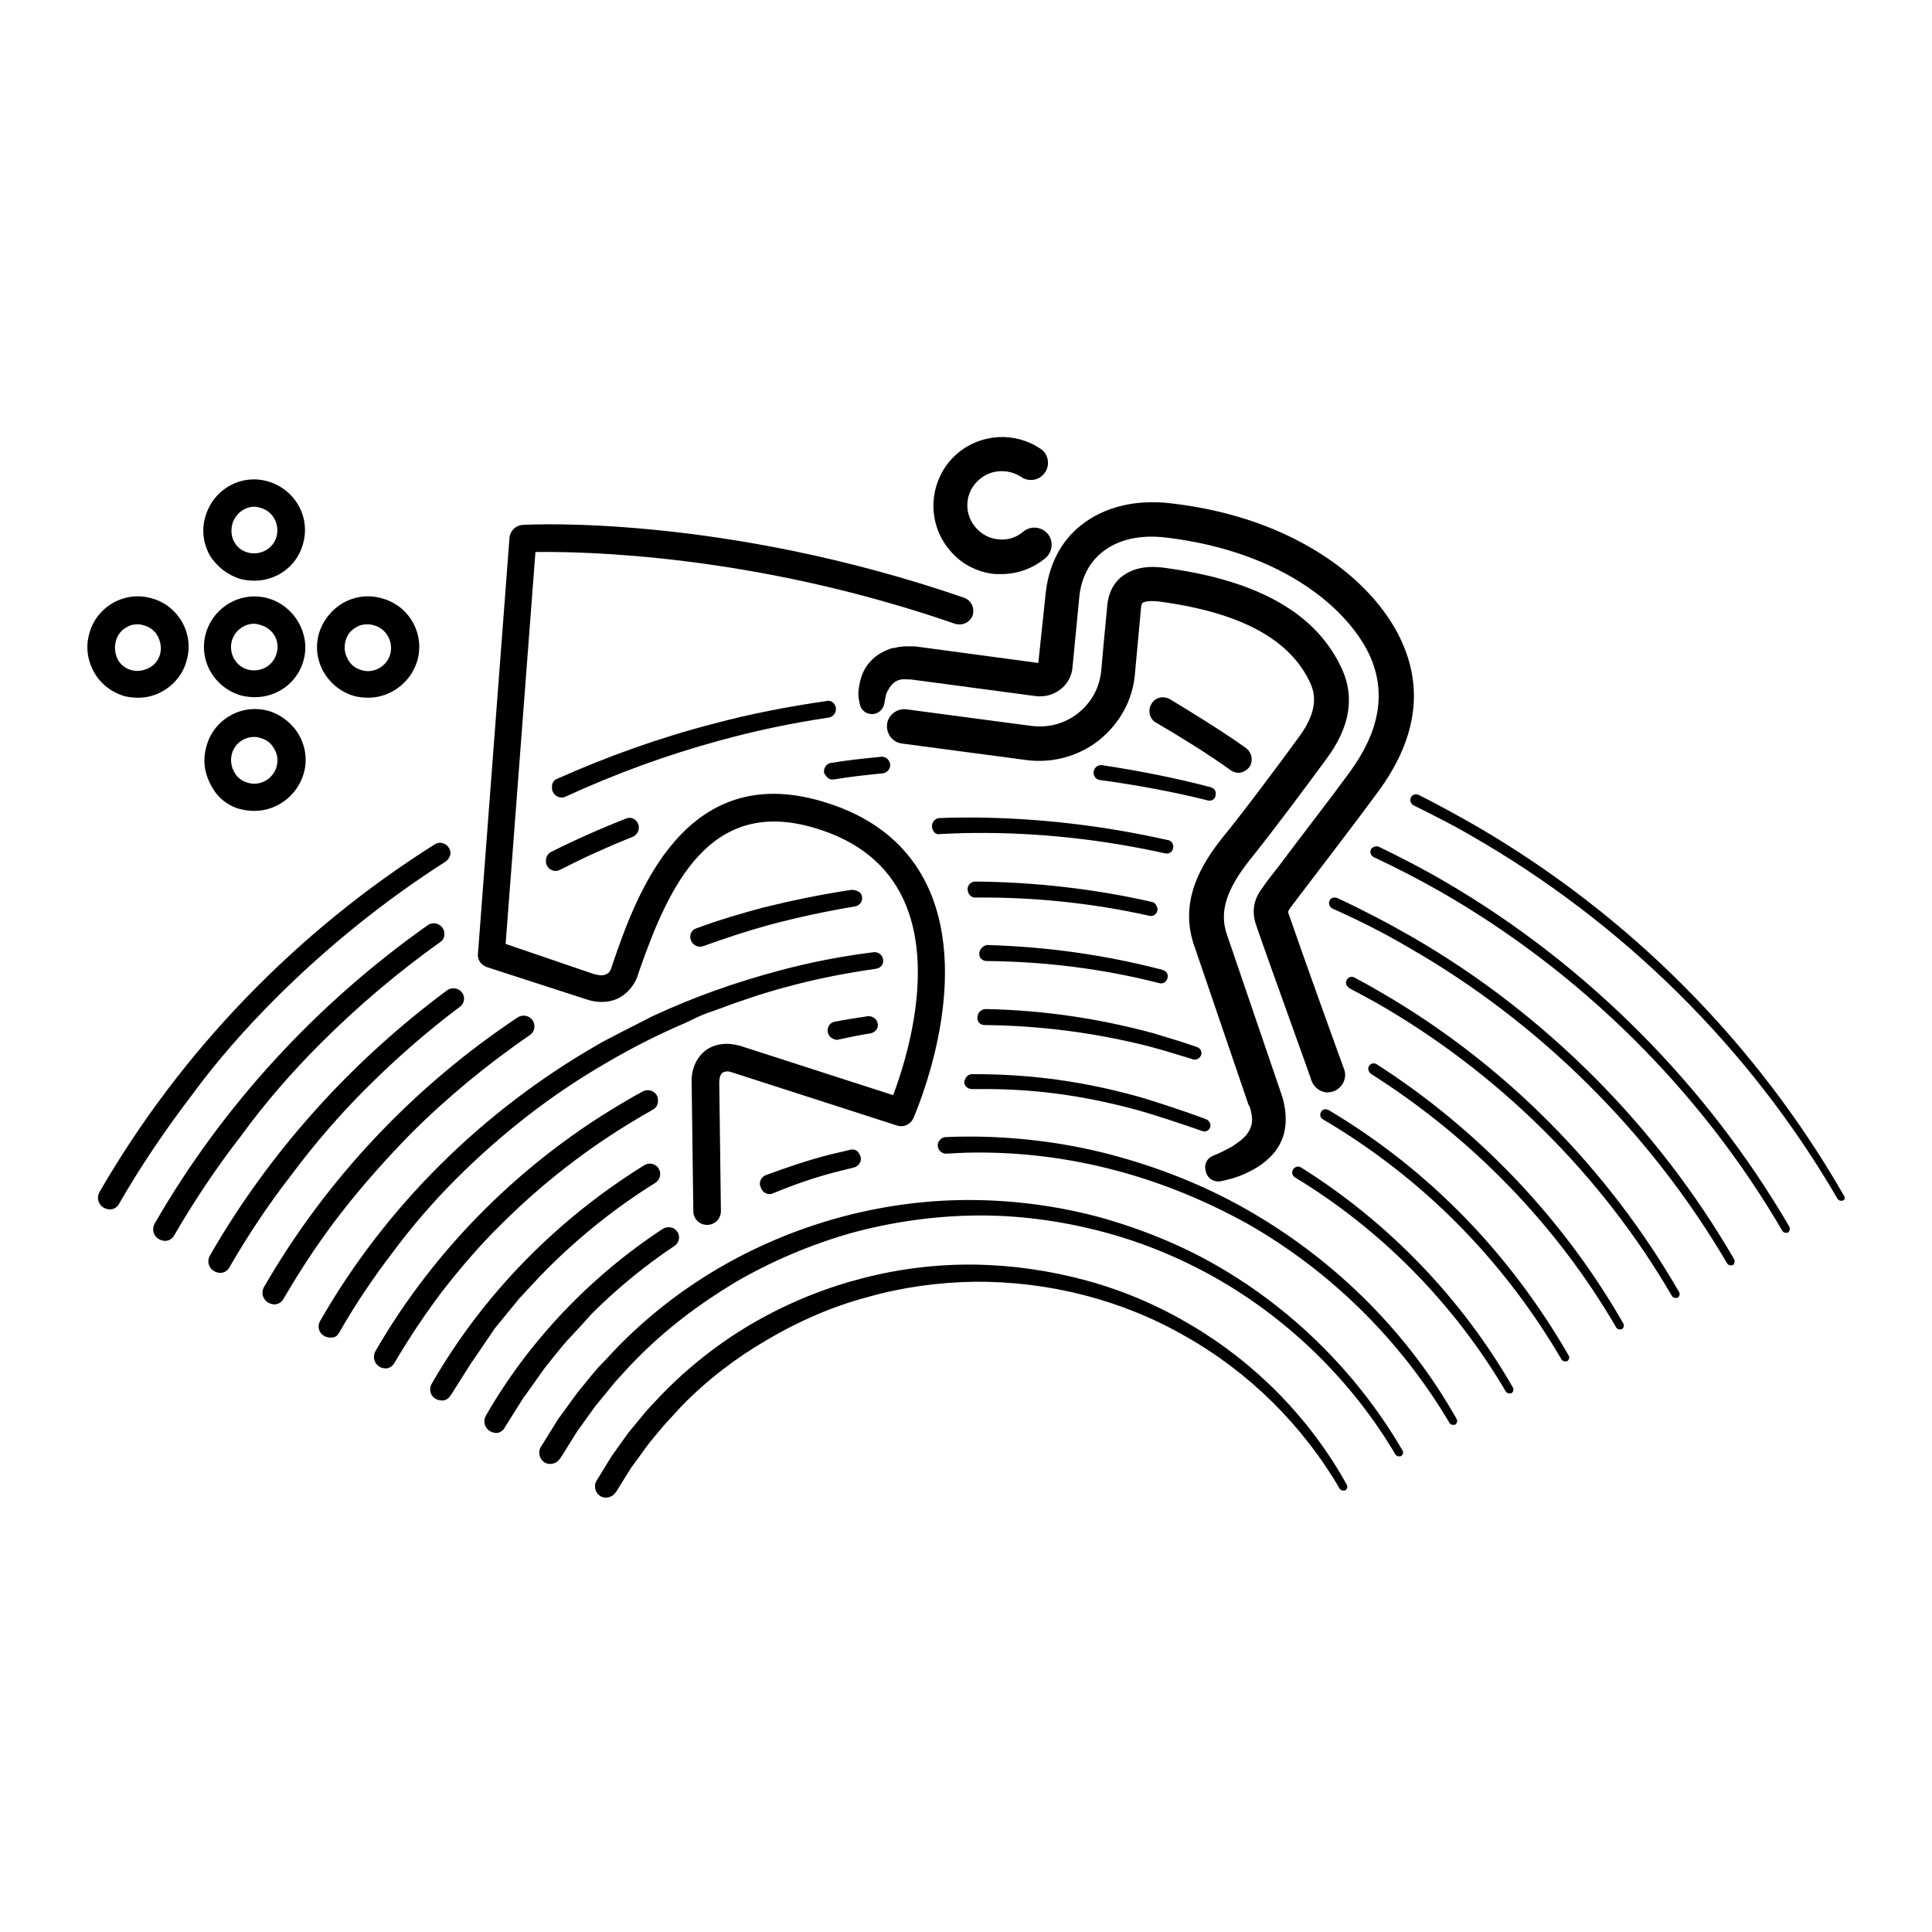 <svg xmlns="http://www.w3.org/2000/svg" width="350" height="350" xml:space="preserve"><path fill="#FFF" d="M0 0h350v350H0z"/><path d="M334.1 216.7c-7.9-13.8-17.6-26.5-28.8-37.8-11.2-11.3-23.9-21.1-37.6-29.1-3.5-2-7.1-4-10.7-5.8-.5-.2-1-.1-1.3.3-.4.5-.2 1.3.4 1.6 3.6 1.8 7.2 3.6 10.6 5.6 13.6 7.8 26.2 17.4 37.4 28.5 11.2 11.1 20.9 23.6 28.8 37.2.2.3.6.4.9.3.4-.1.5-.5.3-.8zM261.9 159.8c-3.9-2.3-8-4.4-12.1-6.4-.5-.2-1.1 0-1.4.4-.3.5-.1 1.2.5 1.5 4.1 1.9 8.1 4 12 6.2 25.5 14.6 47.2 36.1 62 61.5.2.3.6.4 1 .3.3-.2.4-.6.3-1-14.9-25.6-36.6-47.5-62.3-62.5zM256.1 169.9c-4.5-2.6-9.1-5-13.8-7.2-.5-.2-1.2-.1-1.4.4-.3.5-.1 1.2.5 1.5 4.7 2.1 9.3 4.4 13.7 7 23.8 13.6 43.9 33.6 57.8 57.3.2.3.6.4 1 .3.3-.2.4-.6.3-1-13.9-24-34.1-44.4-58.1-58.3zM43.6 146.6c.8.2 1.7.3 2.5.3 4 0 7.7-2.7 8.9-6.7.7-2.4.4-4.8-.8-7-1.2-2.1-3.2-3.7-5.5-4.4-4.9-1.4-10 1.5-11.3 6.4-.7 2.4-.4 4.8.8 7 1.1 2.2 3 3.8 5.4 4.4zm-1.6-10c.5-1.9 2.2-3.1 4.1-3.1.4 0 .8.1 1.1.2 1.1.3 2 1 2.5 2 .6 1 .7 2.1.4 3.2-.6 2.2-3 3.6-5.2 2.9-1.1-.3-2-1-2.5-2-.5-.9-.7-2.1-.4-3.2zM48.6 108.4c-4.9-1.4-9.9 1.5-11.3 6.3-1.4 4.9 1.5 9.9 6.4 11.3.8.2 1.7.3 2.5.3 4 0 7.7-2.6 8.8-6.7 1.3-4.7-1.6-9.8-6.4-11.2zm1.5 10c-.6 2.2-2.9 3.5-5.2 2.9-2.2-.6-3.5-2.9-2.9-5.2.5-1.8 2.2-3.1 4-3.1.4 0 .8.1 1.1.2 2.4.6 3.7 3 3 5.2zM22.5 126.1c.8.2 1.7.3 2.5.3 1.6 0 3.1-.4 4.5-1.2 2.1-1.2 3.7-3.2 4.3-5.5.7-2.4.4-4.8-.8-7-1.2-2.1-3.2-3.7-5.5-4.3-2.4-.7-4.8-.4-7 .8-2.1 1.2-3.7 3.2-4.3 5.5-.7 2.4-.4 4.8.8 7 1.2 2.2 3.2 3.7 5.5 4.4zm-1.5-10c.3-1.1 1-2 2-2.5.6-.4 1.3-.5 2-.5.4 0 .8.1 1.1.2 1.1.3 2 1 2.5 2s.7 2.1.4 3.2c-.3 1.1-1 2-2 2.5s-2.1.7-3.2.4c-1.1-.3-2-1-2.5-2-.5-1.1-.6-2.2-.3-3.3zM64.2 126.1c.8.2 1.7.3 2.5.3 4 0 7.7-2.7 8.9-6.7 1.4-4.9-1.5-10-6.4-11.3-2.4-.7-4.8-.4-7 .8-2.1 1.2-3.7 3.2-4.4 5.5-.7 2.4-.4 4.8.8 7 1.3 2.2 3.2 3.7 5.6 4.4zm-1.6-10c.3-1.1 1-2 2-2.5.6-.4 1.3-.5 2.1-.5.4 0 .8.1 1.1.2 2.2.6 3.5 3 2.9 5.2-.6 2.2-3 3.6-5.2 2.9-1.1-.3-2-1-2.5-2-.6-1.1-.7-2.2-.4-3.3zM43.6 104.9c.8.2 1.7.3 2.5.3 4 0 7.7-2.6 8.8-6.7 1.4-4.9-1.5-9.9-6.4-11.3-4.9-1.4-9.9 1.5-11.3 6.4-.7 2.4-.4 4.8.8 7 1.3 2.1 3.3 3.6 5.6 4.3zm-1.5-10c.5-1.8 2.2-3.1 4-3.1.4 0 .8.1 1.1.2 2.2.6 3.5 2.9 2.9 5.2-.6 2.2-2.9 3.5-5.2 2.9-1.1-.3-2-1-2.5-2-.5-.9-.6-2.1-.3-3.2z"/><path d="m188.1 120.1-22.3-3h-2c-.3 0-.7.1-1 .1-.4.1-.7.2-1.1.2-1.4.4-2.9 1.2-3.9 2.3-1.1 1.1-1.7 2.5-2 3.8-.1.3-.1.7-.2 1 0 .3-.1.7-.1 1 0 .7.1 1.4.3 2.2.2.8.9 1.5 1.7 1.6 1.2.3 2.4-.5 2.7-1.8l.1-.7c.1-.2.1-.6.2-.9.1-.3.2-.6.4-.9.3-.6.7-1 1-1.3.4-.3.8-.5 1.3-.6.5-.1 1.2 0 1.9 0l22.5 3c1.6.2 3.2-.2 4.5-1.2 1.3-1 2.1-2.5 2.2-4.1l1.2-12.4c.3-3.6 1.8-6.5 4.2-8.4 2.9-2.3 6.9-3.2 11.7-2.6 21.4 2.6 33.2 13.3 36.9 21.7 2.8 6.6 1.6 13.4-3.8 20.8-3.2 4.4-9.1 12-12.9 17.1-1.2 1.5-2.2 2.8-2.8 3.7-1.1 1.4-2.4 3.7-1.2 7 2.4 7 10 27.9 10 28.1.5 1.3 1.7 2.1 2.9 2.1.4 0 .7-.1 1.1-.2 1.6-.6 2.5-2.4 1.9-4-.1-.2-7.6-21-10-28-.2-.5-.2-.6.3-1.3.6-.8 1.6-2.1 2.8-3.7 3.9-5.1 9.7-12.7 13-17.2 6.8-9.2 8.3-18.2 4.5-26.9-2.4-5.6-7.2-11.1-13.5-15.4-7.8-5.3-17.3-8.7-28.3-10-6.5-.8-12.2.6-16.4 3.9-3.8 3-6 7.4-6.5 12.7l-1.3 12.3z"/><path d="M222.9 139.5c.4.3.9.5 1.4.5.8 0 1.5-.4 2-1 .8-1.1.5-2.7-.6-3.5-4.2-3-9.9-6.5-13.7-8.8-1.2-.7-2.7-.4-3.4.8-.7 1.2-.4 2.7.8 3.4 3.8 2.2 9.5 5.7 13.5 8.6zM88.2 175.2l17.9 5.8c2 .7 4.1.7 5.8-.1 1.6-.8 2.8-2.1 3.5-3.8l.4-1.2c5.4-15.5 12.8-31.6 31.8-25.9 7.8 2.3 13.2 6.7 16.1 13 5.8 12.6.3 29.6-1.9 35.4l-27.9-9h-.1c-2.2-.6-4.5-.3-6.1 1-1.6 1.3-2.5 3.4-2.4 5.7l.3 23.3c0 1.4 1.1 2.5 2.5 2.5s2.5-1.1 2.5-2.5l-.3-23.3v-.1c0-.7.2-1.3.5-1.6.4-.3 1-.4 1.6-.2l30.1 9.7c1.2.4 2.5-.2 3-1.4.4-1 10.6-24.2 2.7-41.6-3.5-7.7-10-13-19.2-15.7-25.1-7.5-33.8 17.2-37.9 29.1l-.4 1.2c-.2.5-.4.8-.9 1-.6.3-1.3.2-2 0h-.1L91.6 171l5.4-71c8.3-.1 39.3.3 76 13 1.3.4 2.7-.2 3.2-1.5.4-1.3-.2-2.7-1.5-3.2C130.9 93.2 96 95 94.6 95.1c-1.2.1-2.2 1.1-2.3 2.3l-5.7 75.2c-.2 1.2.5 2.2 1.6 2.6zM180.3 104h1.1c2.9 0 5.7-1 8-2.9 1.3-1.1 1.5-3.1.4-4.4-1.1-1.3-3.1-1.5-4.4-.4-1.3 1.1-2.9 1.6-4.5 1.4-1.6-.1-3.1-.9-4.2-2.2-2.2-2.6-1.9-6.5.8-8.7 2.1-1.8 5.2-1.9 7.5-.4 1.4 1 3.4.6 4.3-.8 1-1.4.6-3.4-.8-4.3-4.6-3.1-10.7-2.8-15 .8-5.2 4.4-5.9 12.3-1.5 17.5 2 2.5 5 4.1 8.3 4.4z"/><path d="M221.1 214c1.5-.3 3-.7 4.5-1.4s3-1.5 4.4-2.9c1.4-1.3 2.5-3.2 2.8-5.3.3-2 0-4-.5-5.7 0-.1-.1-.1-.1-.2v-.1l-10-29.3c-1.3-4 0-8 4.2-13.3 4.1-5.1 10.3-13.4 14.1-18.6 4-5.5 4.9-10.8 2.7-15.8-4.5-10.1-15-16.2-32-18.5-1.3-.2-5.1-.7-7.9 1.5-1.1.8-2.4 2.4-2.7 5.2-.3 3.1-1.1 11.6-1.1 11.9-.3 3.1-1.8 5.8-4.2 7.7-2.4 1.9-5.4 2.7-8.5 2.3l-22.6-3c-1.7-.2-3.3 1-3.5 2.7-.2 1.7 1 3.3 2.7 3.5l22.6 3c4.7.6 9.4-.7 13.1-3.6 3.7-3 6.1-7.2 6.5-12 0-.1.8-8.8 1.1-11.9 0-.3.1-.8.3-1 .2-.1.9-.5 3.2-.2 14.7 2 23.6 6.9 27.2 14.8.8 1.8 1.5 4.8-2 9.6-3.8 5.2-9.9 13.4-13.9 18.3-3.5 4.4-7.9 11.1-5.3 19.2l10 29.3s0 .1.1.1l.1.2c.3 1 .5 2 .4 2.8-.1.8-.4 1.5-1 2.3-.6.7-1.5 1.4-2.6 2.1-1.1.6-2.2 1.2-3.5 1.7-1 .4-1.6 1.5-1.3 2.6.2 1.4 1.4 2.2 2.7 2zM221.5 229.9c-6.7-4-14-7-21.6-9.2-7.6-2.1-15.4-3.2-23.3-3.3-15.7-.2-31.5 3.9-45.3 11.7-6.9 3.9-13.2 8.7-18.8 14.3-1.4 1.4-2.7 2.9-4.1 4.3-1.3 1.5-2.5 3-3.8 4.6-1.2 1.6-2.3 3.2-3.5 4.8l-3.1 5c-.6.9-.3 2.2.6 2.8.9.6 2.2.3 2.8-.6l.1-.1 3-4.8 3.3-4.6c1.2-1.5 2.4-2.9 3.6-4.4 1.3-1.4 2.5-2.8 3.9-4.2 5.3-5.4 11.4-10 17.9-13.9 6.5-3.8 13.6-6.8 20.9-8.9 7.3-2 14.9-3.1 22.5-3.2 7.6-.1 15.2.9 22.6 2.8 7.4 1.9 14.5 4.8 21.2 8.6 13.3 7.6 24.6 18.7 32.4 31.9.2.3.6.4 1 .3.3-.2.5-.6.3-1-7.8-13.4-19.1-24.9-32.6-32.9z"/><path d="M215.7 240c-5.9-3.5-12.2-6.2-18.8-8-6.6-1.8-13.4-2.8-20.3-2.9-13.7-.2-27.5 3.4-39.5 10.2-6 3.4-11.5 7.6-16.4 12.5-1.2 1.2-2.4 2.5-3.6 3.8-1.1 1.3-2.2 2.7-3.3 4l-3 4.2-2.7 4.4c-.6.9-.3 2.2.6 2.8.9.6 2.2.3 2.8-.6l.1-.1 2.6-4.2 2.9-4c1-1.3 2.1-2.6 3.1-3.8l3.3-3.6c4.6-4.7 9.8-8.7 15.5-12 5.6-3.3 11.7-6 18.1-7.7 6.3-1.8 12.9-2.7 19.5-2.8 13.2-.1 26.5 3.2 38 9.8 11.6 6.5 21.4 16.2 28.1 27.7.2.3.6.4 1 .3.3-.2.5-.6.3-1-6.7-12.1-16.6-22.1-28.3-29zM150.1 130c.9-.1 1.5-1 1.3-1.9-.2-.8-.9-1.3-1.7-1.1-6.9 1-13.7 2.3-20.4 4.1-9.7 2.5-19.2 5.9-28.4 10-.5.2-.9.7-.9 1.3v.2c-.1 1.3 1.3 2.3 2.5 1.7 8.9-4.1 18.2-7.5 27.7-10.1 6.5-1.8 13.2-3.2 19.9-4.2zM49.9 180.9c9.3-9.3 19.7-17.7 30.8-24.8.5-.3.8-.9.9-1.4.1-1.5-1.6-2.6-2.9-1.7-24.9 15.7-46 37.5-60.7 63-.7 1.3.1 3 1.9 3.1.7 0 1.3-.4 1.6-.9 3.9-6.8 8.3-13.3 13.1-19.6 4.6-6.3 9.8-12.2 15.3-17.7zM113.4 148.3c-4.6 1.8-9.1 3.8-13.5 6-.6.3-.9.8-1 1.4v.2c-.1 1.3 1.3 2.3 2.5 1.7 4.3-2.2 8.7-4.2 13.2-6 .3-.1.5-.3.7-.5 1.2-1.5-.3-3.5-1.9-2.8zM58.1 189c6.7-6.7 13.9-12.8 21.6-18.3.5-.3.8-.8.8-1.4.1-1.6-1.7-2.6-3-1.7-20.1 14.2-37.2 32.7-49.5 54.1-.7 1.3.1 3 1.9 3.1.7 0 1.3-.4 1.6-.9 3.7-6.4 7.8-12.5 12.3-18.3 4.3-5.9 9.1-11.4 14.3-16.6zM170.3 148.2c-1.3 0-1.9 1.5-1.1 2.5.2.3.6.5 1 .4 2.1-.1 4.3-.2 6.4-.2 11.6-.1 23.2 1.2 34.5 3.7.5.1 1.1-.1 1.3-.6.4-.7 0-1.7-.8-1.8-11.5-2.6-23.3-4-35.1-4.1-2 0-4.1 0-6.2.1zM66.3 197.2c5.3-5.3 11-10.3 17-14.8 1-.7 1-2.2.1-2.9-.7-.6-1.7-.6-2.4-.1-17.4 12.9-32.2 29.3-43 48.1-.7 1.3.1 3 1.9 3.1.7 0 1.3-.4 1.6-.9 3.4-5.9 7.2-11.6 11.4-17 4.1-5.5 8.6-10.7 13.4-15.5zM154.3 161.2c-5.4.8-10.7 1.9-16 3.2-4.1 1.1-8.2 2.3-12.2 3.8-.4.1-.7.4-.9.8-.6 1.4.7 2.9 2.2 2.4 3.9-1.4 7.8-2.7 11.8-3.8 5.2-1.4 10.4-2.5 15.7-3.4 1.2-.2 1.7-1.6.9-2.5-.4-.3-1-.5-1.5-.5zM208.7 163.4c-10.5-2.4-21.3-3.6-32-3.7-1 0-1.7 1-1.3 1.9v.1c.2.5.7.9 1.2.9h.1c10.6-.1 21.2 1 31.5 3.3.8.2 1.5-.4 1.5-1.2-.1-.7-.5-1.2-1-1.3zM48 233.3zM250.4 179.9c-1.7-1-3.3-1.9-5-2.8-.9-.5-1.8.4-1.5 1.3.1.2.3.4.5.6 1.7.9 3.4 1.8 5 2.7 22 12.6 40.7 31.1 53.5 53.1.2.3.6.4 1 .3.3-.2.5-.6.3-1-12.9-22.4-31.6-41.3-53.8-54.2zM74.4 205.4c6.6-6.6 13.9-12.6 21.6-17.9 1.3-.9 1-2.9-.5-3.4-.6-.2-1.2-.1-1.7.2-18.8 12.5-34.7 29.3-46 48.9-.7 1.3.1 3 1.9 3.1.7 0 1.3-.4 1.6-.9 3.2-5.5 6.7-10.8 10.6-15.8 3.9-5 8.1-9.7 12.5-14.2zM249.4 192.8c-.6-.4-1.4 0-1.5.6-.1.4.1.8.4 1.1 18.2 11.5 33.7 27.4 44.5 46 .2.3.6.4 1 .3.3-.2.5-.6.3-1-10.8-18.9-26.3-35.2-44.7-47zM58 239.1zM82.6 213.6c8.2-8.2 17.4-15.4 27.5-21.2 4.6-2.7 9.4-5.1 14.3-7.2 2.7-1.3 2.6-1.3 5.5-2.3 4-1.5 8.1-2.9 12.2-4 5.4-1.5 11-2.6 16.6-3.4.8-.1 1.4-.8 1.3-1.6-.1-.9-.9-1.5-1.7-1.4-5.7.7-11.4 1.8-17 3.3-7.9 2.1-15.6 4.8-23.1 8.3-3.3 1.7-9.1 4.6-10 5.2-20.7 11.9-38.3 29.2-50.2 50-.8 1.4.2 3.2 2.2 3 .5 0 .9-.3 1.2-.8 2.9-5.1 6.2-10 9.8-14.7 3.5-4.7 7.3-9.1 11.4-13.2zM177.4 172.8c0 .8.6 1.3 1.4 1.3 10.5.1 21 1.4 31.2 4 .7.2 1.3-.2 1.5-.9.2-.7-.2-1.3-.9-1.5-10.3-2.7-21-4.2-31.8-4.5-.7.1-1.4.8-1.4 1.6zM151.2 188.3c.3.1.5.1.8 0 1.9-.4 3.8-.8 5.7-1.1.6-.1 1.2-.6 1.3-1.2.2-1.1-.7-2-1.8-1.9-2 .3-4 .6-6 1-1.6.3-1.7 2.6-.2 3.1l.2.1z"/><path d="M90.8 221.8c7.5-7.5 15.9-14 25.1-19.4.8-.5 1.6-.9 2.4-1.4.6-.3.9-.9.9-1.6v-.1c0-1.4-1.5-2.2-2.7-1.6-.9.5-1.7.9-2.5 1.4-19 10.9-35.1 26.8-46 45.7-.7 1.3.1 3.1 1.9 3.1.6 0 1.2-.4 1.5-.9 2.7-4.6 5.7-9.1 8.9-13.3 3.3-4.2 6.7-8.2 10.5-11.9zM178.4 185.7c10.1.1 20.1 1.4 29.9 3.9 2.6.7 5.2 1.5 7.8 2.3.9.3 1.8-.6 1.5-1.5-.1-.3-.4-.6-.7-.7-2.6-.9-5.2-1.7-7.9-2.5-9.9-2.7-20.1-4.2-30.4-4.4-.7 0-1.4.5-1.5 1.3-.2.9.4 1.6 1.3 1.6zM240.7 201.1c-.4-.2-.9-.2-1.2.1-.5.5-.4 1.3.2 1.6 18 10.6 32.6 25.4 43.2 43.5.2.3.6.4 1 .3.3-.2.5-.6.3-1-10.6-18.4-25.2-33.6-43.5-44.5zM89.6 240.7c1.5-1.8 3-3.7 4.5-5.5 0 0 0-.1.1-.1 1.6-1.7 3.2-3.5 4.9-5.2 5.9-5.9 12.5-11.2 19.6-15.6.6-.4.9-1 .9-1.6 0-1.5-1.6-2.4-2.9-1.6-15.8 9.8-29.2 23.4-38.5 39.6-.7 1.2 0 2.9 1.7 3 .7.1 1.4-.3 1.7-.9l.1-.1 3.8-6s0-.1.1-.1l4-5.9c-.1.1-.1 0 0 0zM176.1 197.3h1.3c9.6-.1 18.5 1.1 27.9 3.6 3.1.8 9.4 2.9 12.5 4 .5.2 1 0 1.3-.4.4-.6.1-1.4-.5-1.7-3.1-1.2-9.4-3.3-12.6-4.2-9.5-2.6-18.4-3.9-28.3-4h-1.6c-.6 0-1.1.4-1.3 1-.4.8.3 1.7 1.3 1.7zM235.7 211.5c-.5-.3-1-.2-1.4.3-.4.5-.2 1.2.3 1.5 15.7 9.5 28.9 23 38.2 38.8.2.3.6.4 1 .3.3-.2.5-.6.3-1-9.3-16.2-22.6-30-38.4-39.9zM98.7 247.8c1.3-1.6 2.6-3.3 4-4.9 0 0 0-.1.1-.1 1.5-1.6 2.9-3.1 4.3-4.7 4.6-4.6 9.7-8.8 15.1-12.4 1-.7 1.1-2.1.2-2.9-.6-.6-1.6-.6-2.3-.2-13.1 8.6-24.3 20.3-32.1 33.9-.7 1.3.1 3 1.9 3.1.6 0 1.2-.4 1.5-.9l.1-.2 3.4-5.4s0-.1.1-.1l3.7-5.2zM154 208.3c-1.3.3-2.5.6-3.8.9-3.9 1-7.7 2.3-11.5 3.7-.7.3-1.2 1.1-1 1.9l.1.2c.2 1 1.3 1.6 2.2 1.2 3.6-1.5 7.3-2.8 11.1-3.8l3.6-.9c1.1-.3 1.6-1.5 1-2.4-.3-.7-1-1-1.7-.8zM227.2 219.9c-7.6-4.5-15.8-7.9-24.4-10.3-8.5-2.4-17.4-3.6-26.3-3.7-1.7 0-3.4 0-5.2.1-.4 0-.8.2-1.1.6-.8 1 0 2.4 1.2 2.4 1.7-.1 3.4-.2 5-.2 8.6-.1 17.3 1 25.6 3.2 8.4 2.2 16.4 5.5 24 9.7 15.1 8.6 27.8 21.2 36.6 36.1.2.3.6.4 1 .3.3-.2.5-.6.3-1-8.6-15.3-21.4-28.2-36.7-37.2zM198.2 139.5c-.3.8.2 1.7 1 1.8 6.6.9 13.2 2.1 19.6 3.7.6.2 1.3-.2 1.4-.8v-.1c.2-.7-.2-1.3-.9-1.5-6.5-1.7-13.1-3-19.8-4-.5 0-1.1.3-1.3.9zM149.5 140.3c.3.7.9 1 1.6.9 2.9-.5 5.8-.8 8.8-1.1.9-.1 1.6-1 1.3-1.9-.2-.7-.9-1.2-1.6-1.1-3 .3-6 .6-9 1.1-1 .1-1.6 1.2-1.2 2.1.1-.1.1-.1.1 0z"/></svg>